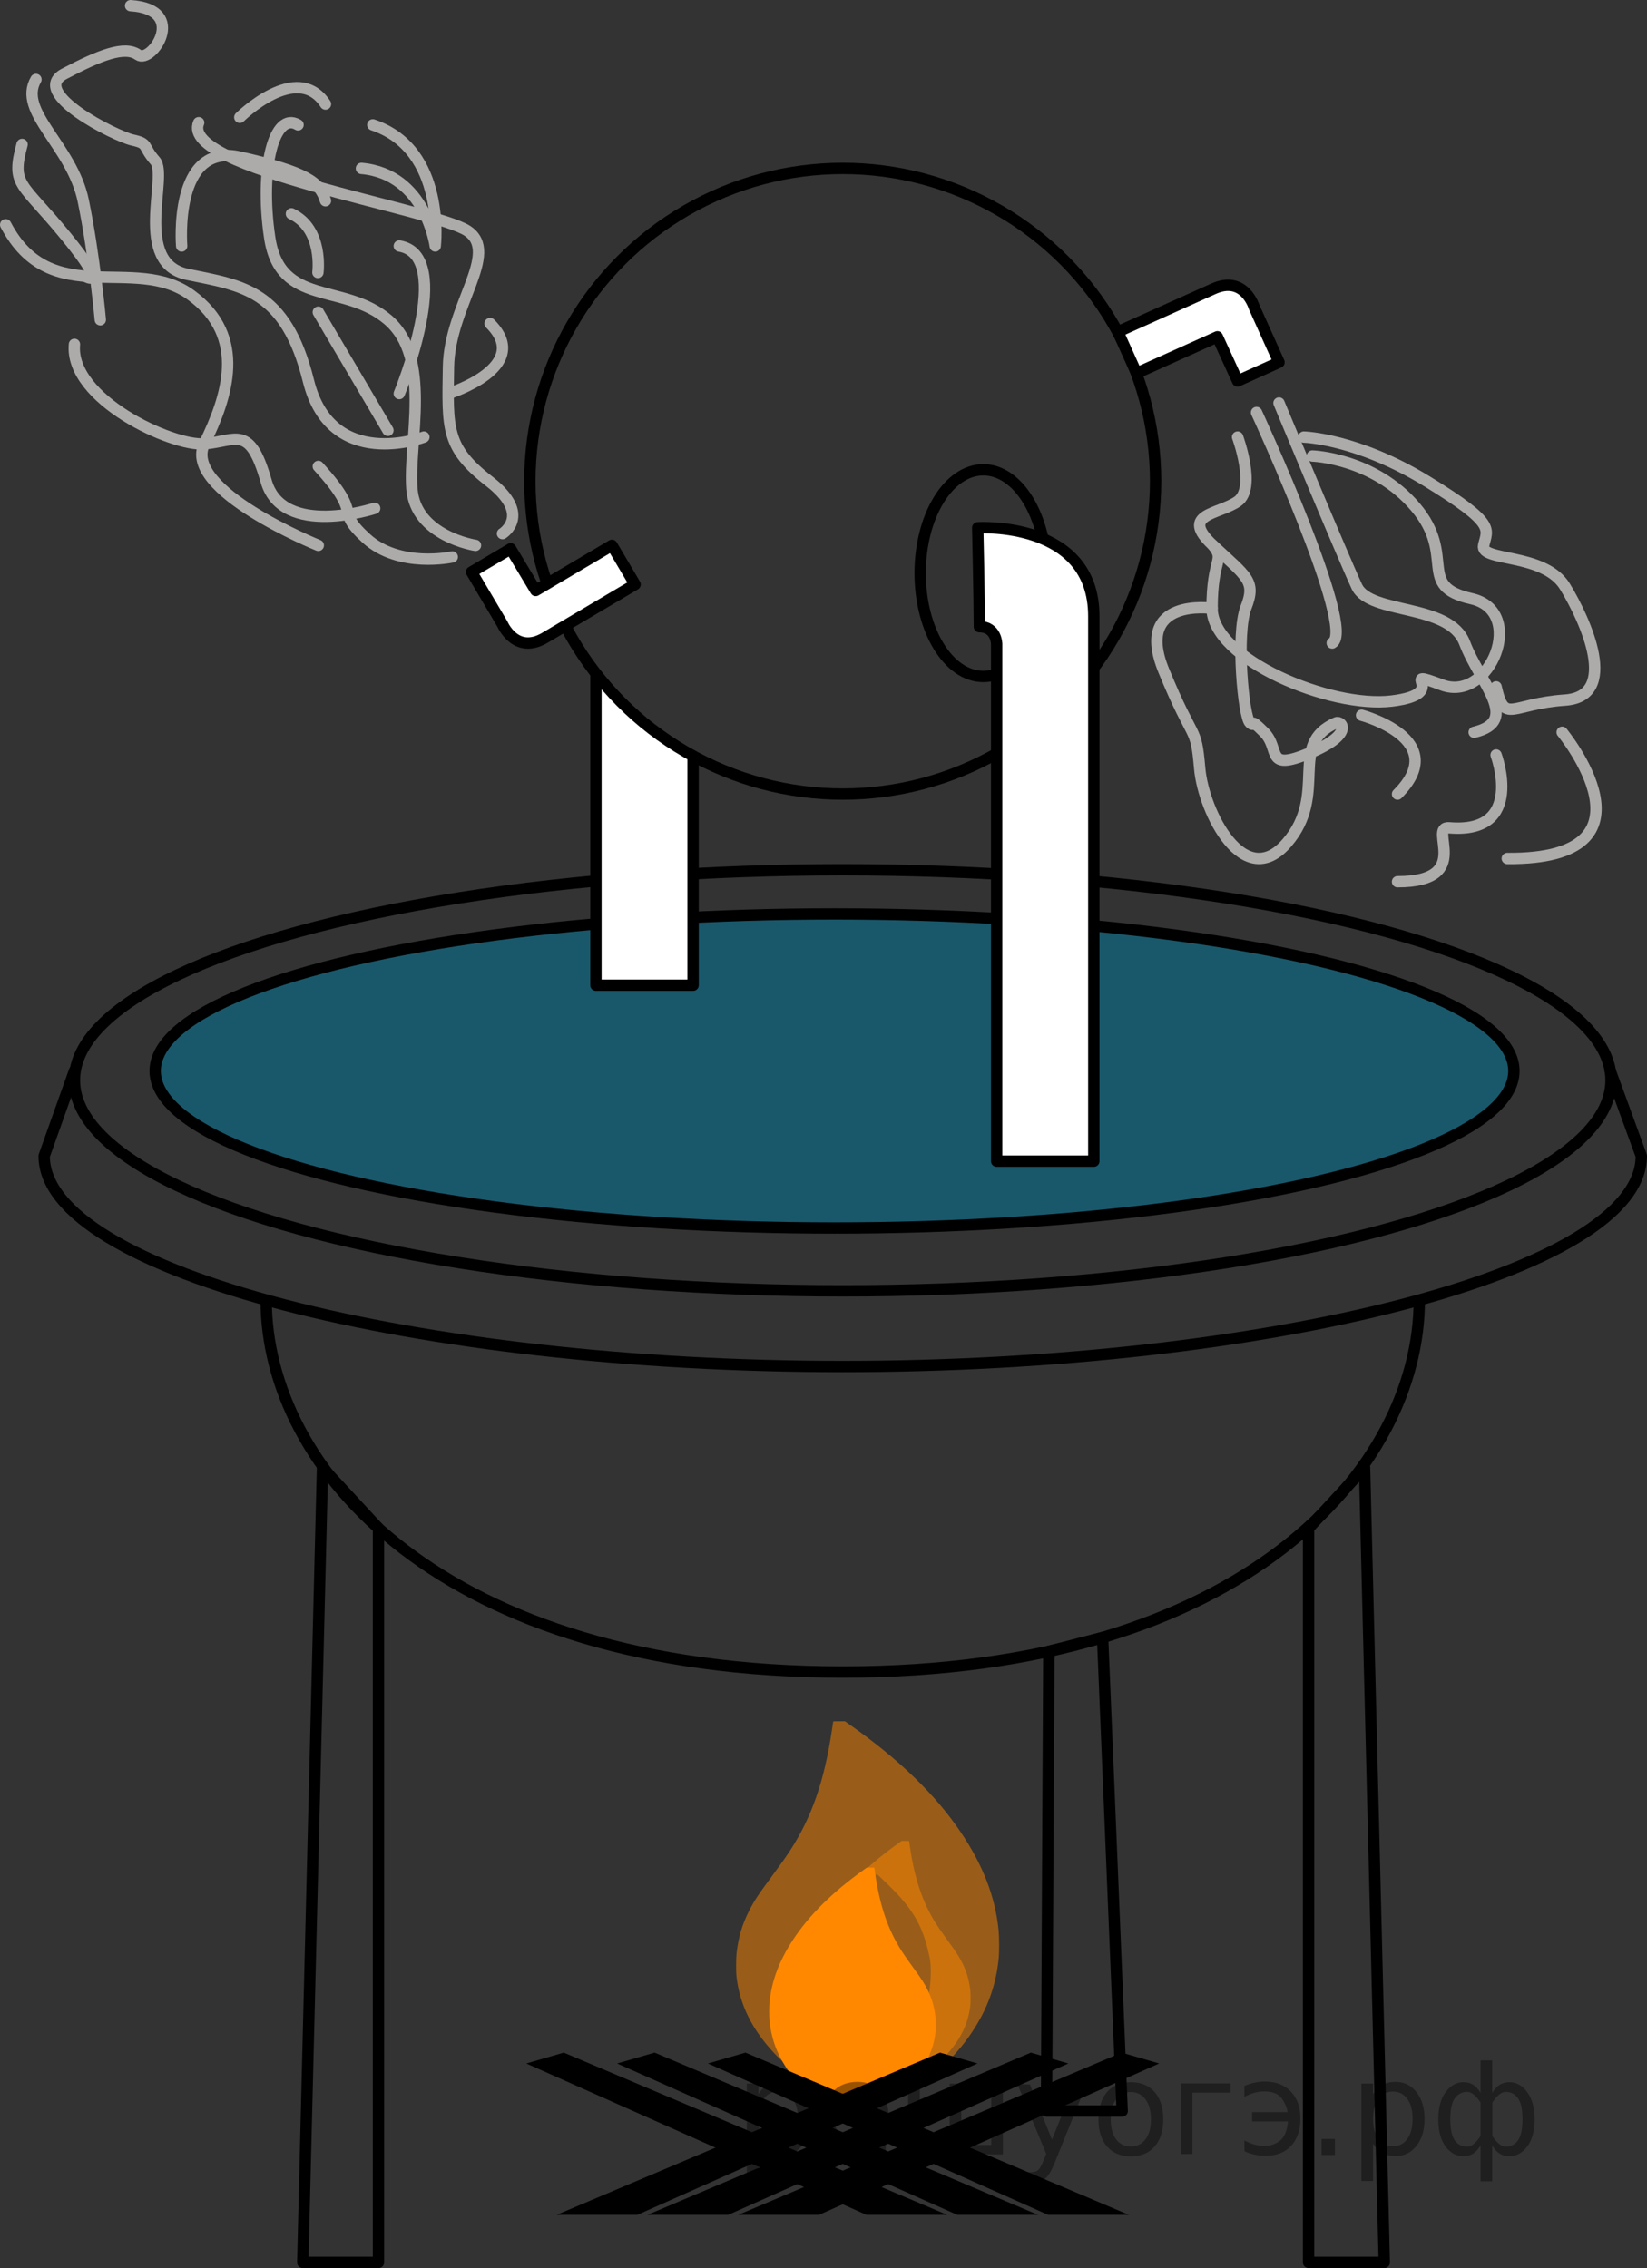 <?xml version="1.0" encoding="utf-8"?>
<!-- Generator: Adobe Illustrator 16.0.0, SVG Export Plug-In . SVG Version: 6.00 Build 0)  -->
<!DOCTYPE svg PUBLIC "-//W3C//DTD SVG 1.1//EN" "http://www.w3.org/Graphics/SVG/1.1/DTD/svg11.dtd">
<svg version="1.1" id="Слой_1" xmlns="http://www.w3.org/2000/svg" xmlns:xlink="http://www.w3.org/1999/xlink" x="0px" y="0px"
	 width="108.792px" height="149.834px" viewBox="-234.798 123.997 108.792 149.834"
	 enable-background="new -234.798 123.997 108.792 149.834" xml:space="preserve">
<rect x="-234.798" y="123.997" width="108.792" height="149.834" fill="#333333" stroke="none"/>
<ellipse opacity="0.5" fill="#007EA5" cx="-179.673" cy="194.748" rx="44.875" ry="10.374"/>
<ellipse fill="none" stroke="#000000" stroke-width="0.75" stroke-linecap="round" stroke-linejoin="round" stroke-miterlimit="10" cx="-179.673" cy="194.748" rx="44.875" ry="10.374"/>
<ellipse fill="none" stroke="#000000" stroke-width="0.75" stroke-linecap="round" stroke-linejoin="round" stroke-miterlimit="10" cx="-179.131" cy="195.364" rx="50.75" ry="13.908"/>
<path fill="#FFFFFF" stroke="#000000" stroke-width="0.75" stroke-linecap="round" stroke-linejoin="round" stroke-miterlimit="10" d="
	M-189.016,173.942c0,6.333,0,15.139,0,15.139h-6.417V168.687"/>
<path fill="none" stroke="#000000" stroke-width="0.75" stroke-linecap="round" stroke-linejoin="round" stroke-miterlimit="10" d="
	M-128.433,194.747l2.052,5.617c0,7.681-24.722,13.908-52.75,13.908c-28.029,0-52.75-6.228-52.75-13.908l2-5.617"/>
<path fill="none" stroke="#000000" stroke-width="0.75" stroke-linecap="round" stroke-linejoin="round" stroke-miterlimit="10" d="
	M-141.048,209.887c0,11.109-11.528,24.567-38.084,24.567s-38.084-13.458-38.084-24.567"/>
<polygon fill="none" stroke="#000000" stroke-width="0.75" stroke-linecap="round" stroke-linejoin="round" stroke-miterlimit="10" points="
	-209.798,273.456 -214.798,273.456 -213.495,220.956 -209.798,224.956 "/>
<polygon fill="none" stroke="#000000" stroke-width="0.75" stroke-linecap="round" stroke-linejoin="round" stroke-miterlimit="10" points="
	-165.673,263.456 -160.673,263.456 -161.967,232.175 -165.516,233.087 "/>
<polygon fill="none" stroke="#000000" stroke-width="0.75" stroke-linecap="round" stroke-linejoin="round" stroke-miterlimit="10" points="
	-148.36,273.456 -143.36,273.456 -144.662,220.956 -148.36,224.956 "/>
<g>
	<g transform="translate(0,1280) scale(0.1,-0.1)" opacity="0.5">
		<path fill="#FF8800" d="M-1797.62,10422.758c0-0.098-0.405-2.783-0.889-5.977
			c-5.019-33.428-13.242-57.051-27.471-79.092c-2.519-3.906-5.601-8.232-11.479-16.24
			c-10.156-13.74-12.505-17.344-16.064-24.473c-4.321-8.682-6.606-16.523-7.876-26.963
			c-0.42-3.428-0.478-12.334-0.093-15.674c2.109-18.574,10.21-34.99,25.078-50.84
			c9.79-10.43,25.259-21.533,34.312-24.639l1.748-0.596h7.49c4.111,0,7.471,0.059,7.471,0.107
			c0,0.059-2.251,2.803-5.024,6.074c-6.084,7.207-8.11,9.775-10.815,13.789
			c-6.909,10.176-11.128,19.18-12.93,27.539c-0.894,4.18-1.074,7.598-0.547,11.465
			c1.065,8.262,3.267,13.047,10.703,23.125c1.465,2.022,4.258,5.791,6.206,8.418
			c5.908,7.988,8.867,12.383,12.734,18.916c5.737,9.707,10.742,20.361,14.775,31.455
			c0.557,1.523,1.089,2.832,1.167,2.949c0.176,0.185,3.628-2.969,8.828-8.125
			c14.375-14.131,20.879-24.824,24.985-40.977c1.802-7.09,2.188-9.893,2.188-15.791
			c-0.029-8.994-1.46-18.184-4.883-31.045c-3.379-12.764-7.661-24.844-14.507-40.879
			c-1.567-3.721-2.866-6.816-2.866-6.894c0-0.068,2.212-0.127,4.912-0.127h4.907l3.848,2.91
			c16.401,12.432,27.124,23.359,35.972,36.67c10.156,15.244,15.83,31.172,17.495,49.014
			c0.361,3.887,0.303,14.082-0.117,18.076c-2.236,22.061-10.19,42.676-24.79,64.434
			c-16.685,24.854-41.001,48.467-73.286,71.152l-3.447,2.422h-3.862
			C-1796.121,10422.943-1797.62,10422.865-1797.62,10422.758z"/>
	</g>
	<g transform="translate(0,1280) scale(0.1,-0.1)">
		<path fill="#FF8800" d="M-1788.522,10261.293"/>
		<path fill="#FF8800" d="M-1797.228,10168.627l19.014,0.029c0-0.029,2.124-0.068,4.731-0.068h4.741l1.108,0.391
			c5.732,1.992,15.527,9.16,21.733,15.879c9.409,10.215,14.546,20.791,15.879,32.764
			c0.249,2.148,0.205,7.891-0.054,10.098c-0.81,6.729-2.251,11.787-4.99,17.373
			c-2.256,4.6-3.745,6.924-10.176,15.781c-3.721,5.166-5.674,7.939-7.271,10.459
			c-9.009,14.209-14.219,29.443-17.402,50.977c-0.303,2.061-0.557,3.789-0.557,3.848c0,0.078-0.952,0.127-2.456,0.127
			h-2.446l-2.183-1.562c-20.449-14.629-35.85-29.834-46.416-45.859c-9.248-14.023-14.282-27.314-15.703-41.523
			c-0.264-2.578-0.303-9.141-0.068-11.65c1.05-11.494,4.644-21.768,11.074-31.592
			c5.606-8.565,12.393-15.615,22.783-23.623l2.437-1.885c0,0,6.221,0.039,6.221,0.078"/>
	</g>
	<g transform="translate(0,1280) scale(0.1,-0.1)" opacity="0.5">
		<path fill="#FF8800" d="M-1749.937,10343.891h-2.446l-2.183-1.562c-20.449-14.629-35.85-29.834-46.416-45.859
			c-9.248-14.023-14.282-27.314-15.703-41.523c-0.264-2.578-0.303-9.141-0.068-11.65
			c1.05-11.494,4.644-21.768,11.074-31.592c5.606-8.565,12.393-15.615,22.783-23.623l2.437-1.885h3.11
			c1.709,0,3.11,0.039,3.11,0.078c0,0.059-0.82,2.051-1.812,4.443c-4.336,10.332-7.051,18.135-9.194,26.357
			c-2.163,8.281-3.071,14.209-3.086,20c0,3.809,0.239,5.606,1.382,10.176c2.598,10.42,6.719,17.305,15.825,26.416
			c3.296,3.33,5.483,5.352,5.591,5.234c0.049-0.078,0.386-0.918,0.737-1.895
			c2.554-7.158,5.728-14.023,9.36-20.283c2.451-4.209,4.326-7.031,8.066-12.188
			c1.23-1.69,2.998-4.121,3.931-5.43c4.712-6.494,6.104-9.57,6.777-14.902c0.332-2.49,0.22-4.697-0.347-7.383
			c-1.138-5.391-3.813-11.201-8.188-17.754c-1.714-2.578-2.998-4.229-6.851-8.887
			c-1.758-2.1-3.179-3.867-3.179-3.916c0-0.029,2.124-0.068,4.731-0.068h4.741l1.108,0.391
			c5.732,1.992,15.527,9.16,21.733,15.879c9.409,10.215,14.546,20.791,15.879,32.764
			c0.249,2.148,0.205,7.891-0.054,10.098c-0.81,6.729-2.251,11.787-4.99,17.373
			c-2.256,4.6-3.745,6.924-10.176,15.781c-3.721,5.166-5.674,7.939-7.271,10.459
			c-9.009,14.209-14.219,29.443-17.402,50.977c-0.303,2.061-0.557,3.789-0.557,3.848
			C-1747.481,10343.842-1748.433,10343.891-1749.937,10343.891z"/>
	</g>
	<g>
		<polygon points="-198.032,270.315 -192.699,270.315 -170.229,260.315 -172.704,259.597 		"/>
		<polygon points="-192.032,270.315 -186.699,270.315 -164.229,260.315 -166.704,259.597 		"/>
		<polygon points="-186.032,270.315 -180.699,270.315 -158.229,260.315 -160.704,259.597 		"/>
		<polygon points="-160.23,270.315 -165.563,270.315 -188.033,260.315 -185.558,259.597 		"/>
		<polygon points="-166.23,270.315 -171.563,270.315 -194.033,260.315 -191.558,259.597 		"/>
		<polygon points="-172.23,270.315 -177.563,270.315 -200.033,260.315 -197.558,259.597 		"/>
	</g>
</g>
<circle fill="none" stroke="#000000" stroke-width="0.75" stroke-linecap="round" stroke-linejoin="round" stroke-miterlimit="10" cx="-179.131" cy="155.789" r="20.666"/>
<ellipse fill="none" stroke="#000000" stroke-width="0.75" stroke-linecap="round" stroke-linejoin="round" stroke-miterlimit="10" cx="-169.845" cy="161.86" rx="4.172" ry="6.827"/>
<path fill="#FFFFFF" stroke="#000000" stroke-width="0.75" stroke-linecap="round" stroke-linejoin="round" stroke-miterlimit="10" d="
	M-203.649,161.784l2.037,3.442c0,0,0.874,2.05,2.811,0.903c1.937-1.145,5.953-3.522,5.953-3.522l-1.528-2.582
	l-5.038,2.981c0,0,0,0-1.652-2.752C-202.681,161.21-203.649,161.784-203.649,161.784z"/>
<path fill="#FFFFFF" stroke="#000000" stroke-width="0.75" stroke-linecap="round" stroke-linejoin="round" stroke-miterlimit="10" d="
	M-150.313,147.932l-1.642-3.647c0,0-0.641-2.134-2.693-1.209c-2.052,0.923-6.307,2.839-6.307,2.839l1.232,2.736
	l5.338-2.404c0,0,0,0,1.336,2.918C-151.338,148.394-150.313,147.932-150.313,147.932z"/>
<g>
	
		<path fill="none" stroke="#ADAAAA" stroke-width="0.75" stroke-linecap="round" stroke-linejoin="round" stroke-miterlimit="10" d="
		M-150.313,150.622c0,0,4.265,10.25,5.14,12.125s6.125,1.088,7.125,3.731s3.75,5.144,0.625,5.894"/>
	
		<path fill="none" stroke="#ADAAAA" stroke-width="0.75" stroke-linecap="round" stroke-linejoin="round" stroke-miterlimit="10" d="
		M-151.798,151.247c0,0,6.625,14.338,5,15.231"/>
	
		<path fill="none" stroke="#ADAAAA" stroke-width="0.75" stroke-linecap="round" stroke-linejoin="round" stroke-miterlimit="10" d="
		M-148.673,152.872c0,0,3.5,0.084,8.125,2.917s4,3.142,3.75,4.237s4,0.471,5.375,2.721s3.625,7.25,0,7.5
		s-3.976,1.625-4.55-0.875"/>
	
		<path fill="none" stroke="#ADAAAA" stroke-width="0.75" stroke-linecap="round" stroke-linejoin="round" stroke-miterlimit="10" d="
		M-148.11,154.122c0,0,4.062,0.125,6.812,3.375s0,5.223,3.688,6.049s1.25,6.889-1.938,5.701s0.75,0.562-3.312,1.062
		s-11.875-2.75-11.875-6.125s0.883-3.122,0.062-4.158"/>
	
		<path fill="none" stroke="#ADAAAA" stroke-width="0.75" stroke-linecap="round" stroke-linejoin="round" stroke-miterlimit="10" d="
		M-154.735,164.184c0,0-5.188-0.75-3.188,4.125s2.113,3.5,2.369,6.438s2.943,8.188,5.756,4.938
		s0.004-6.534,3.257-7.938c0.361-0.156,1.243,0.75-1.757,2s-1.875-0.25-3-1.375s-0.5-0.25-0.932-0.625
		s-0.943-5.875-0.263-7.625s0.069-2-2.181-4.096s0.375-2.029,1.625-2.904s0-4.25,0-4.25"/>
	
		<path fill="none" stroke="#ADAAAA" stroke-width="0.75" stroke-linecap="round" stroke-linejoin="round" stroke-miterlimit="10" d="
		M-131.61,172.372c0,0,6.938,8.428-3.625,8.339"/>
	
		<path fill="none" stroke="#ADAAAA" stroke-width="0.75" stroke-linecap="round" stroke-linejoin="round" stroke-miterlimit="10" d="
		M-135.973,173.872c0,0,1.951,5.238-3.094,4.812c-1.481-0.125,1.706,3.562-3.418,3.562"/>
	
		<path fill="none" stroke="#ADAAAA" stroke-width="0.75" stroke-linecap="round" stroke-linejoin="round" stroke-miterlimit="10" d="
		M-144.86,171.247c0,0,5.99,1.594,2.375,5.208"/>
</g>
<path fill="none" stroke="#ADAAAA" stroke-width="0.75" stroke-linecap="round" stroke-linejoin="round" stroke-miterlimit="10" d="
	M-204.923,160.79c0,0-3.5,0.769-5.688-1.23s-0.074-1.375-3.162-4.75"/>
<g>
	
		<path fill="none" stroke="#ADAAAA" stroke-width="0.75" stroke-linecap="round" stroke-linejoin="round" stroke-miterlimit="10" d="
		M-205.173,149.997c0,0,5.625-1.75,2.75-4.625"/>
	
		<path fill="none" stroke="#ADAAAA" stroke-width="0.75" stroke-linecap="round" stroke-linejoin="round" stroke-miterlimit="10" d="
		M-206.798,152.872c0,0-6.125,2.336-7.625-3.707s-4.375-6.293-8-7.043s-1.25-6.5-2.125-7.5s-0.375-1.125-1.5-1.375
		s-6.875-3.125-4.5-4.375s4-1.875,4.875-1.25s3.375-3-0.5-3.25"/>
	
		<path fill="none" stroke="#ADAAAA" stroke-width="0.75" stroke-linecap="round" stroke-linejoin="round" stroke-miterlimit="10" d="
		M-208.423,149.997c0,0,3.75-9.125,0-9.75"/>
	
		<path fill="none" stroke="#ADAAAA" stroke-width="0.75" stroke-linecap="round" stroke-linejoin="round" stroke-miterlimit="10" d="
		M-213.798,141.997c0,0,0.375-2.875-1.75-3.875"/>
	
		<path fill="none" stroke="#ADAAAA" stroke-width="0.75" stroke-linecap="round" stroke-linejoin="round" stroke-miterlimit="10" d="
		M-210.173,132.247c4.875,1.625,4.125,8,4.125,8s-0.625-4.748-4.875-5.124"/>
	
		<path fill="none" stroke="#ADAAAA" stroke-width="0.75" stroke-linecap="round" stroke-linejoin="round" stroke-miterlimit="10" d="
		M-210.048,157.578c0,0-6.083,2.003-7.167-1.789s-1.958-2.653-4.083-2.473s-8.916-2.944-8.583-6.569"/>
	
		<path fill="none" stroke="#ADAAAA" stroke-width="0.75" stroke-linecap="round" stroke-linejoin="round" stroke-miterlimit="10" d="
		M-213.773,160.026c0,0-9.025-3.641-7.525-6.71s2.875-7.069-0.875-9.819s-9.25,1.068-12.25-4.653"/>
	
		<path fill="none" stroke="#ADAAAA" stroke-width="0.75" stroke-linecap="round" stroke-linejoin="round" stroke-miterlimit="10" d="
		M-222.798,140.247c0,0-0.569-6.875,3.84-5.875s5.285,1.65,5.66,2.888"/>
	
		<line fill="none" stroke="#ADAAAA" stroke-width="0.75" stroke-linecap="round" stroke-linejoin="round" stroke-miterlimit="10" x1="-209.173" y1="152.426" x2="-213.773" y2="144.622"/>
	
		<path fill="none" stroke="#ADAAAA" stroke-width="0.75" stroke-linecap="round" stroke-linejoin="round" stroke-miterlimit="10" d="
		M-218.958,131.747c0,0,3.785-3.75,5.66-0.875"/>
	
		<path fill="none" stroke="#ADAAAA" stroke-width="0.75" stroke-linecap="round" stroke-linejoin="round" stroke-miterlimit="10" d="
		M-228.173,145.122c0,0-0.375-4.225-1.125-7.862s-4.375-5.888-3.125-8.013"/>
	
		<path fill="none" stroke="#ADAAAA" stroke-width="0.75" stroke-linecap="round" stroke-linejoin="round" stroke-miterlimit="10" d="
		M-229.166,142.246c0,0,1.691,1.001-1.262-2.624s-3.655-3.331-2.912-6.083"/>
	
		<path fill="none" stroke="#ADAAAA" stroke-width="0.75" stroke-linecap="round" stroke-linejoin="round" stroke-miterlimit="10" d="
		M-203.389,160.026c0,0-3.962-0.599-4.201-3.736s1.354-8.668-1.583-11.168s-7.125-0.812-7.812-5.438
		s0.312-8.375,1.875-7.438"/>
	
		<path fill="none" stroke="#ADAAAA" stroke-width="0.75" stroke-linecap="round" stroke-linejoin="round" stroke-miterlimit="10" d="
		M-201.605,159.247c0,0,1.994-1.228-0.881-3.458s-2.75-3.479-2.688-7.542s3.437-7.547,1.25-9s-19.062-4.102-17.75-7.144"
		/>
</g>
<path fill="#FFFFFF" stroke="#000000" stroke-width="0.75" stroke-linecap="round" stroke-linejoin="round" stroke-miterlimit="10" d="
	M-170.214,158.862c0,0,7.667-0.489,7.667,5.844s0,36,0,36h-6.417v-34.167c0,0-0.011-1.141-1.141-1.141
	C-170.106,163.59-170.214,158.862-170.214,158.862z"/>
<g style="stroke:none;fill:#000;fill-opacity:0.40"><path d="m -184.7,265.6 v 2.48 h -0.77 v -6.44 h 0.77 v 0.71 q 0.24,-0.42 0.61,-0.62 0.37,-0.20 0.88,-0.20 0.85,0 1.38,0.68 0.53,0.68 0.53,1.77 0,1.10 -0.53,1.77 -0.53,0.68 -1.38,0.68 -0.51,0 -0.88,-0.20 -0.37,-0.20 -0.61,-0.62 z m 2.61,-1.63 q 0,-0.85 -0.35,-1.32 -0.35,-0.48 -0.95,-0.48 -0.61,0 -0.96,0.48 -0.35,0.48 -0.35,1.32 0,0.85 0.35,1.33 0.35,0.48 0.96,0.48 0.61,0 0.95,-0.48 0.35,-0.48 0.35,-1.33 z"/><path d="m -176.1,263.8 v 0.38 h -3.52 q 0.05,0.79 0.47,1.21 0.43,0.41 1.19,0.41 0.44,0 0.85,-0.11 0.42,-0.11 0.82,-0.33 v 0.72 q -0.41,0.17 -0.85,0.27 -0.43,0.09 -0.88,0.09 -1.12,0 -1.77,-0.65 -0.65,-0.65 -0.65,-1.76 0,-1.15 0.62,-1.82 0.62,-0.68 1.67,-0.68 0.94,0 1.49,0.61 0.55,0.60 0.55,1.65 z m -0.77,-0.23 q -0.01,-0.63 -0.35,-1.00 -0.34,-0.38 -0.91,-0.38 -0.64,0 -1.03,0.36 -0.38,0.36 -0.44,1.02 z"/><path d="m -171.3,265.7 h 1.98 v -4.05 h 0.77 v 4.67 h -6.26 v -4.67 h 0.77 v 4.05 h 1.97 v -4.05 h 0.77 z"/><path d="m -165.1,266.8 q -0.33,0.83 -0.63,1.09 -0.31,0.25 -0.82,0.25 h -0.61 v -0.64 h 0.45 q 0.32,0 0.49,-0.15 0.17,-0.15 0.39,-0.71 l 0.14,-0.35 -1.89,-4.59 h 0.81 l 1.46,3.65 1.46,-3.65 h 0.81 z"/><path d="m -160.1,262.2 q -0.62,0 -0.97,0.48 -0.36,0.48 -0.36,1.32 0,0.84 0.35,1.32 0.36,0.48 0.98,0.48 0.61,0 0.97,-0.48 0.36,-0.48 0.36,-1.32 0,-0.83 -0.36,-1.31 -0.36,-0.49 -0.97,-0.49 z m 0,-0.65 q 1,0 1.57,0.65 0.57,0.65 0.57,1.80 0,1.15 -0.57,1.80 -0.57,0.65 -1.57,0.65 -1.00,0 -1.57,-0.65 -0.57,-0.65 -0.57,-1.80 0,-1.15 0.57,-1.80 0.57,-0.65 1.57,-0.65 z"/><path d="m -156.8,266.3 v -4.67 h 3.29 v 0.61 h -2.52 v 4.05 z"/><path d="m -152.6,265.4 q 0.66,0.36 1.31,0.36 0.61,0 1.05,-0.35 0.44,-0.36 0.52,-1.27 h -2.37 v -0.61 h 2.34 q -0.05,-0.44 -0.38,-0.90 -0.33,-0.47 -1.16,-0.47 -0.64,0 -1.31,0.36 v -0.72 q 0.65,-0.29 1.35,-0.29 1.09,0 1.72,0.66 0.63,0.66 0.63,1.79 0,1.12 -0.61,1.79 -0.61,0.66 -1.68,0.66 -0.79,0 -1.40,-0.30 z"/><path d="m -147.5,265.3 h 0.88 v 1.06 h -0.88 z"/><path d="m -144.1,265.6 v 2.48 h -0.77 v -6.44 h 0.77 v 0.71 q 0.24,-0.42 0.61,-0.62 0.37,-0.20 0.88,-0.20 0.85,0 1.38,0.68 0.53,0.68 0.53,1.77 0,1.10 -0.53,1.77 -0.53,0.68 -1.38,0.68 -0.51,0 -0.88,-0.20 -0.37,-0.20 -0.61,-0.62 z m 2.61,-1.63 q 0,-0.85 -0.35,-1.32 -0.35,-0.48 -0.95,-0.48 -0.61,0 -0.96,0.48 -0.35,0.48 -0.35,1.32 0,0.85 0.35,1.33 0.35,0.48 0.96,0.48 0.61,0 0.95,-0.48 0.35,-0.48 0.35,-1.33 z"/><path d="m -139.0,264.0 q 0,0.98 0.30,1.40 0.30,0.41 0.82,0.41 0.41,0 0.88,-0.70 v -2.22 q -0.47,-0.70 -0.88,-0.70 -0.51,0 -0.82,0.42 -0.30,0.41 -0.30,1.39 z m 2,4.10 v -2.37 q -0.24,0.39 -0.51,0.55 -0.27,0.16 -0.62,0.16 -0.70,0 -1.18,-0.64 -0.48,-0.65 -0.48,-1.79 0,-1.15 0.48,-1.80 0.49,-0.66 1.18,-0.66 0.35,0 0.62,0.16 0.28,0.16 0.51,0.55 v -2.15 h 0.77 v 2.15 q 0.24,-0.39 0.51,-0.55 0.28,-0.16 0.62,-0.16 0.70,0 1.18,0.66 0.49,0.66 0.49,1.80 0,1.15 -0.49,1.79 -0.48,0.64 -1.18,0.64 -0.35,0 -0.62,-0.16 -0.27,-0.16 -0.51,-0.55 v 2.37 z m 2.77,-4.10 q 0,-0.98 -0.30,-1.39 -0.30,-0.42 -0.81,-0.42 -0.41,0 -0.88,0.70 v 2.22 q 0.47,0.70 0.88,0.70 0.51,0 0.81,-0.41 0.30,-0.42 0.30,-1.40 z"/></g></svg>

<!--File created and owned by https://sdamgia.ru. Copying is prohibited. All rights reserved.-->
